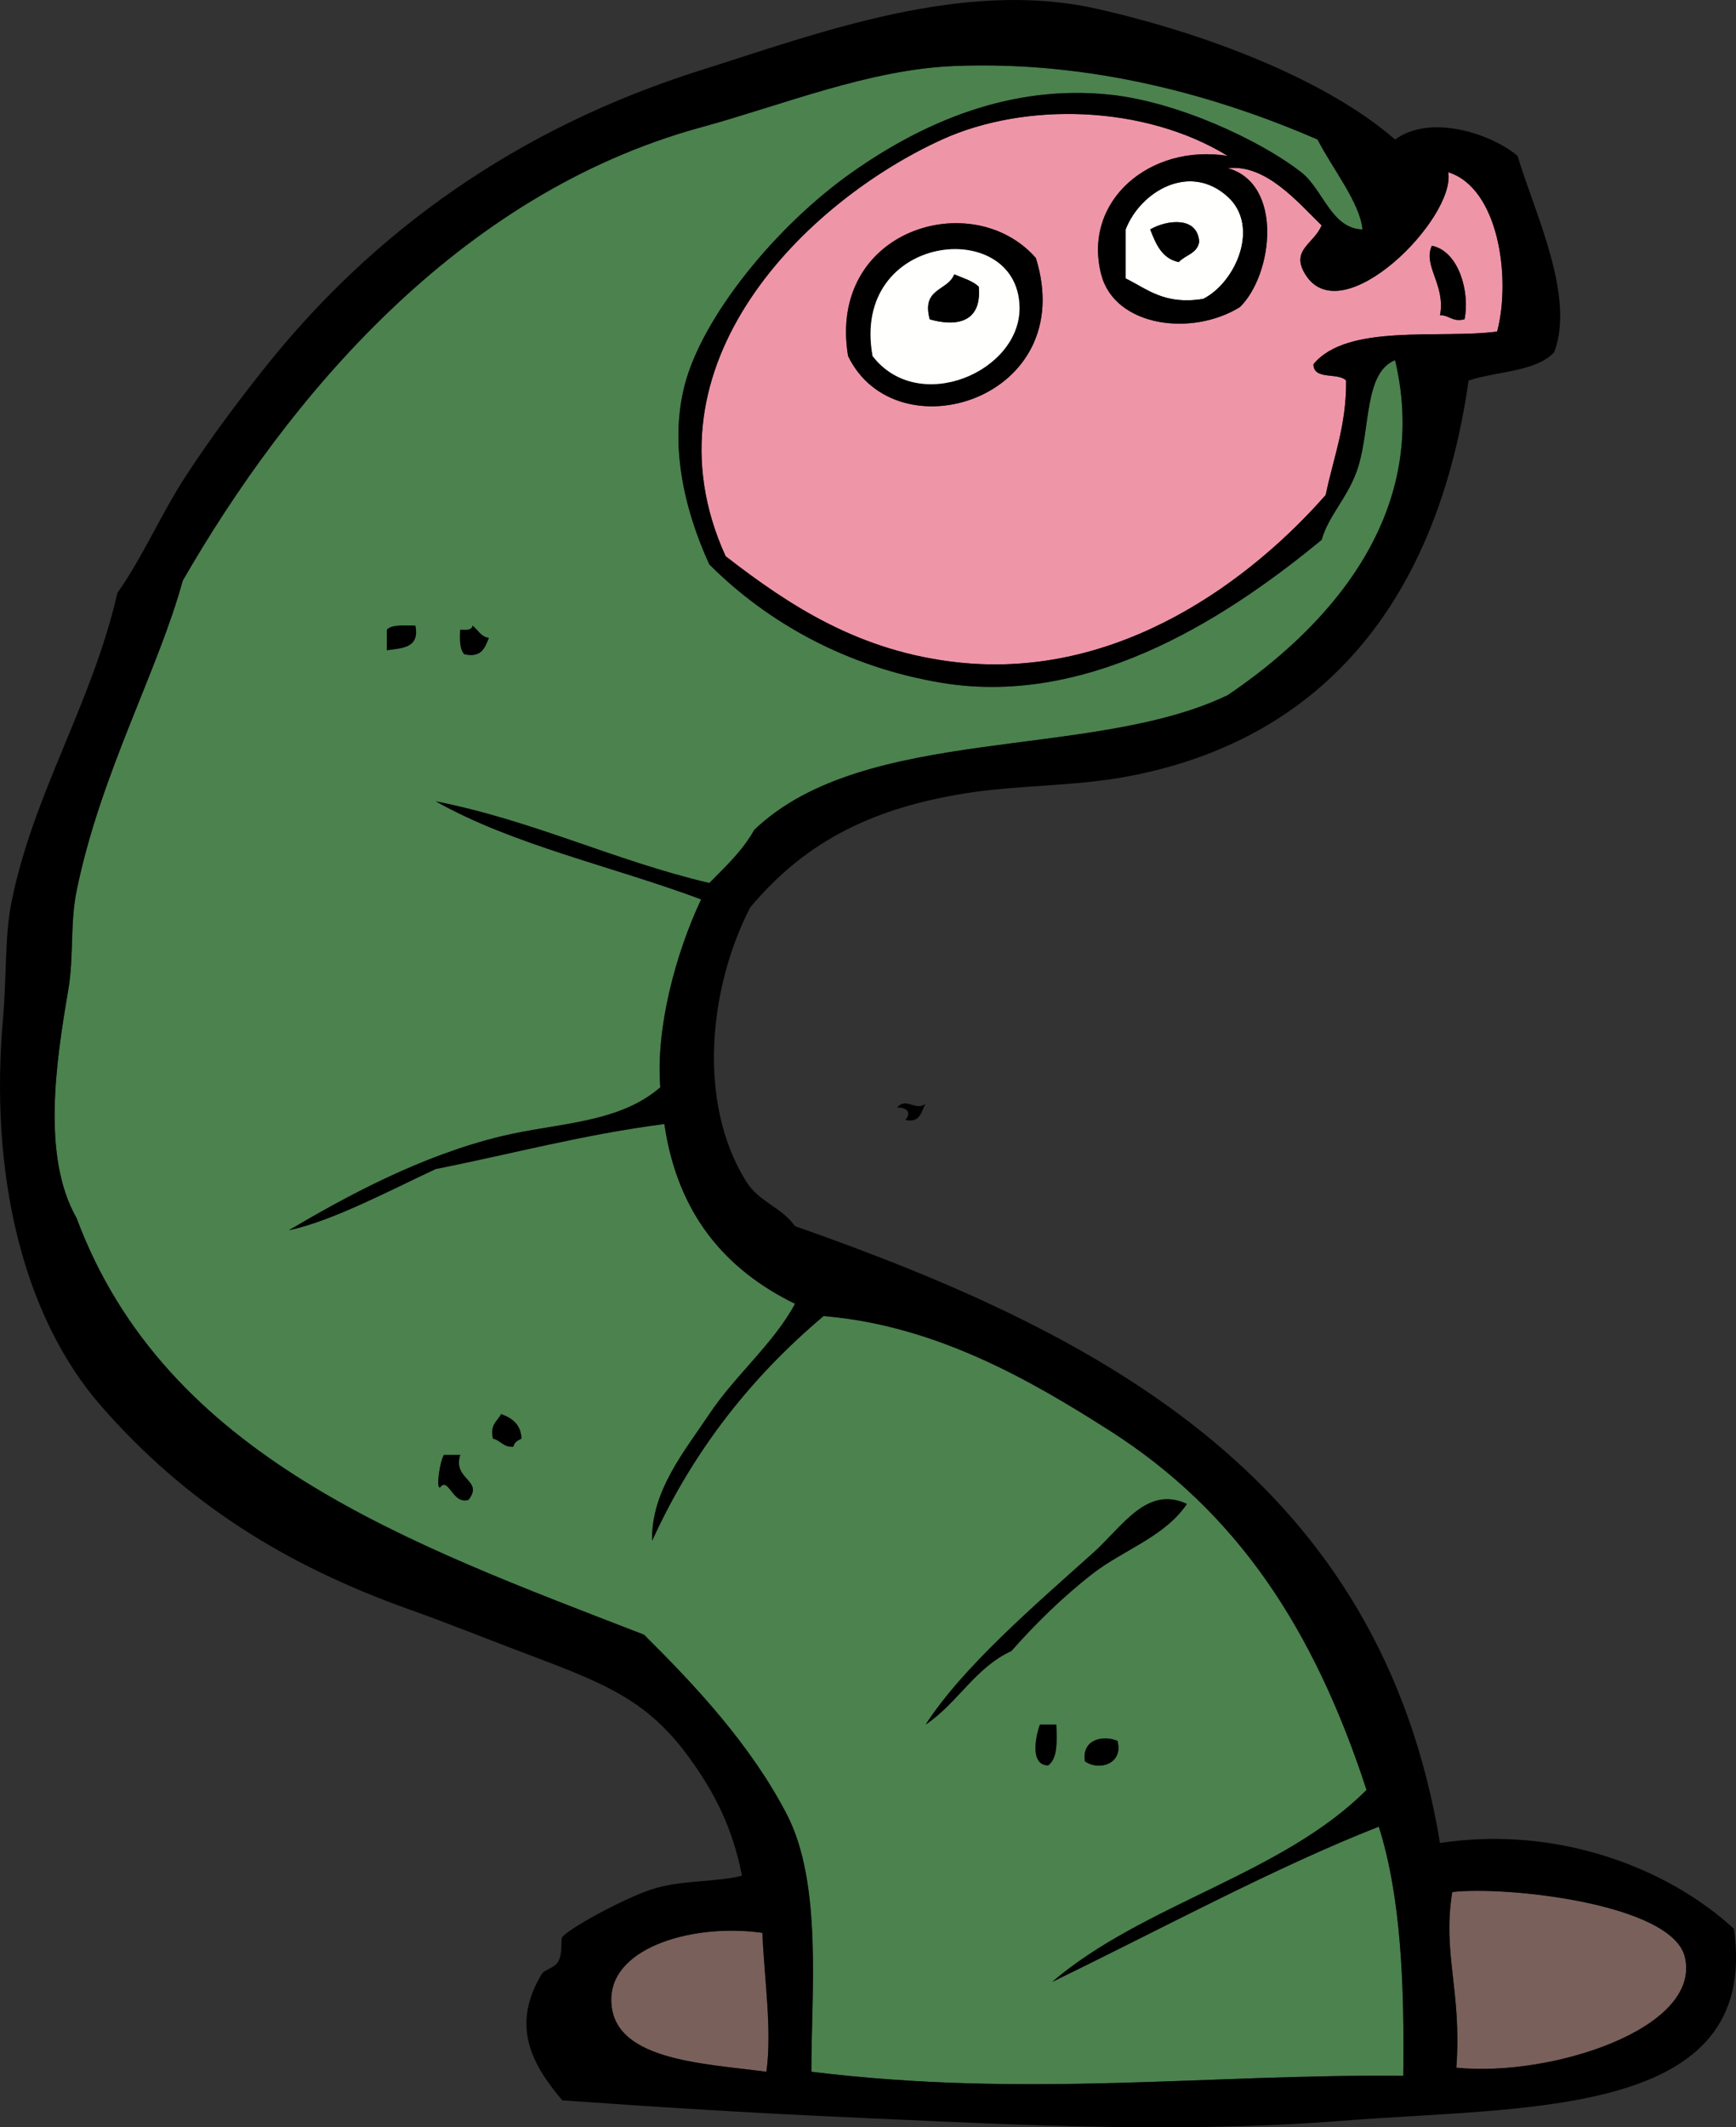 <?xml version="1.0" encoding="UTF-8" standalone="no"?><svg xmlns="http://www.w3.org/2000/svg" xmlns:xlink="http://www.w3.org/1999/xlink" fill="#000000" height="1485.1" preserveAspectRatio="xMidYMid meet" version="1" viewBox="0.0 0.0 1212.8 1485.1" width="1212.8" zoomAndPan="magnify"><rect x="0.0" y="0.0" width="1212.8" height="1485.1" fill="#333333" stroke="none"/><defs><clipPath id="a"><path d="M 0 0 L 1212.84 0 L 1212.84 1485.148 L 0 1485.148 Z M 0 0"/></clipPath></defs><g><g id="change1_1"><path d="M 757.895 1229.629 C 767.691 1236.641 785.027 1231.469 780.707 1215.391 C 771.195 1211.34 755.664 1213.809 757.895 1229.629 Z M 732.25 1232.488 C 738.934 1227.781 738.422 1215.852 737.938 1203.988 C 734.129 1203.988 730.344 1203.988 726.535 1203.988 C 723.52 1212.059 719.32 1232.422 732.25 1232.488 Z M 763.602 1084.199 C 721.895 1121.531 672.625 1163.93 646.676 1203.988 C 668.934 1189.16 681.164 1164.301 706.578 1152.648 C 723.59 1133.391 742.645 1114.68 763.602 1098.461 C 784.723 1082.121 813.758 1072.84 829.191 1049.969 C 801.086 1036.82 784.145 1065.82 763.602 1084.199 Z M 307.289 1038.551 C 313.605 1030.59 315.973 1050.629 327.273 1047.121 C 338.32 1033.289 315.922 1033.172 321.539 1015.738 C 317.754 1015.738 313.953 1015.738 310.145 1015.738 C 307.449 1019.91 304.527 1038.352 307.289 1038.551 Z M 344.375 1004.352 C 349.809 1005.578 351.555 1010.5 358.629 1010.051 C 359.23 1006.859 361.785 1005.602 364.34 1004.352 C 363.848 994.391 357.77 990.004 350.086 987.238 C 347.531 992.301 342.125 994.48 344.375 1004.352 Z M 321.539 439.672 C 321.168 446.711 321.125 453.422 324.422 456.77 C 336.535 459.379 338.762 452.109 341.523 445.359 C 335.719 444.52 333.938 439.648 330.129 436.809 C 329.617 440.129 325.602 439.91 321.539 439.672 Z M 270.227 439.672 C 270.227 444.43 270.227 449.16 270.227 453.922 C 281.18 452.531 293.293 452.27 290.184 436.809 C 282.617 436.84 273.891 435.73 270.227 439.672 Z M 735.078 1383.648 C 809.441 1347.699 890.77 1303.629 963.246 1275.289 C 978.637 1323.59 981.191 1384.711 980.352 1449.23 C 844.254 1447.82 717.582 1464.898 566.836 1446.379 C 566.648 1393.191 574.867 1315.25 549.707 1266.719 C 524.48 1218.059 485.629 1176.648 449.887 1141.23 C 284.684 1077.359 115.746 1017.18 53.477 850.332 C 29.062 807.582 39.09 741.48 47.77 690.629 C 51.598 668.328 48.906 644.766 53.477 622.184 C 70.023 540.633 110.594 468.031 127.633 405.441 C 200.504 279 319.105 135.52 489.828 88.871 C 547.199 73.199 606.945 48.531 666.633 46.09 C 762.465 42.199 850.312 66.961 920.473 97.43 C 930.383 117 950.27 141.738 951.828 160.16 C 930.055 159.719 924.281 132.078 909.055 120.25 C 880.34 97.941 822.738 71 775.02 66.051 C 706 58.93 645.172 85.18 595.336 120.25 C 541.562 158.102 490.801 221.281 478.41 268.551 C 467.734 309.301 477.387 354.422 495.539 394.039 C 536.547 435.031 592.203 465.871 658.094 476.738 C 765.301 494.422 864.121 425.531 923.309 376.922 C 928.27 359.34 942.566 346.559 948.973 325.578 C 957.375 298.09 953.219 259.961 974.645 251.441 C 1000.801 361.922 923.559 440.898 857.719 485.305 C 762.816 530.98 604.207 505.379 526.895 579.414 C 518.723 594.031 506.867 605.012 495.539 616.477 C 428.605 600.691 373.457 573.125 304.457 559.449 C 358.535 589.973 428.234 604.875 489.828 627.898 C 472.234 665.172 457.988 717.457 461.305 759.074 C 432.176 784.555 388.406 783.977 350.086 793.305 C 294.016 806.949 243.141 834.551 201.781 858.895 C 232.395 852.422 272.617 830.883 304.457 816.125 C 357.605 805.605 407.691 791.984 464.137 784.738 C 473.371 847.781 506.887 886.512 555.418 910.234 C 540.355 938.203 513.711 959.992 495.539 987.238 C 478.227 1013.141 454.758 1041.109 455.598 1075.641 C 484.469 1012.281 525.336 960.949 575.379 918.797 C 653.688 925.297 719.766 963.457 775.02 998.637 C 864.328 1055.52 917.852 1137.012 954.688 1249.621 C 895.871 1308.66 798.559 1329.25 735.078 1383.648" fill="#4b824e" fill-rule="evenodd"/></g><g id="change2_1"><path d="M 1006.02 220.07 C 1012.75 220 1014.422 224.988 1023.121 222.922 C 1027 205.172 1019.691 175.461 1000.309 171.578 C 993.906 185.629 1010.129 199.078 1006.02 220.07 Z M 592.484 248.59 C 626.137 318.059 754.41 278.699 723.684 180.148 C 679.75 129.852 577.793 159.859 592.484 248.59 Z M 857.719 108.852 C 803.594 100.129 756.109 140.09 769.312 191.551 C 778.664 228.031 832.508 235.309 866.277 214.359 C 889.465 191.449 896.707 128.211 857.719 117.391 C 884.453 114.469 906.383 140.949 923.309 157.34 C 917.965 170.352 901.324 174.441 911.906 191.551 C 937.508 232.949 1017.301 152.09 1011.73 120.25 C 1046.98 131.129 1055.762 193.961 1045.941 231.461 C 1006.621 236.801 941.176 225.5 917.613 254.281 C 917.613 265.672 934.957 259.762 940.434 265.691 C 940.688 297.309 931.496 319.52 926.16 345.559 C 875.098 403.672 782.797 474.691 669.492 462.48 C 601.066 455.102 552.492 423.609 506.934 388.328 C 445.641 253.77 564.379 140.039 658.094 97.43 C 716.051 71.09 799.277 73.059 857.719 108.852" fill="#ef95a8" fill-rule="evenodd"/></g><g id="change3_1"><path d="M 803.547 160.16 C 807.535 170.422 811.715 180.52 823.504 182.98 C 828.008 177.969 836.598 177.059 837.758 168.73 C 836.57 150.781 815.129 153.461 803.547 160.16 Z M 786.414 194.391 C 786.414 182.98 786.414 171.578 786.414 160.16 C 796.586 133.801 831.023 113.121 857.719 137.352 C 880.457 158.031 863.309 197.18 840.609 208.648 C 813.406 213.039 801.738 201.891 786.414 194.391" fill="#fffffd" fill-rule="evenodd"/></g><g id="change4_2"><path d="M 712.266 214.359 C 710.988 150.559 593.902 162.48 609.609 248.59 C 641.758 290.301 713.172 259.34 712.266 214.359 Z M 723.684 180.148 C 754.41 278.699 626.137 318.059 592.484 248.59 C 577.793 159.859 679.75 129.852 723.684 180.148" fill="inherit" fill-rule="evenodd"/></g><g id="change4_3"><path d="M 837.758 168.73 C 836.598 177.059 828.008 177.969 823.504 182.98 C 811.715 180.52 807.535 170.422 803.547 160.16 C 815.129 153.461 836.57 150.781 837.758 168.73" fill="inherit" fill-rule="evenodd"/></g><g id="change3_2"><path d="M 649.531 222.922 C 665.66 227.629 686.223 226.941 683.766 200.109 C 679.328 195.98 672.648 194.09 666.633 191.551 C 662.223 203.309 643.59 200.828 649.531 222.922 Z M 609.609 248.59 C 593.902 162.48 710.988 150.559 712.266 214.359 C 713.172 259.34 641.758 290.301 609.609 248.59" fill="#fffffd" fill-rule="evenodd"/></g><g id="change4_4"><path d="M 1000.309 171.578 C 1019.691 175.461 1027 205.172 1023.121 222.922 C 1014.422 224.988 1012.75 220 1006.02 220.07 C 1010.129 199.078 993.906 185.629 1000.309 171.578" fill="inherit" fill-rule="evenodd"/></g><g id="change4_5"><path d="M 666.633 191.551 C 672.648 194.09 679.328 195.98 683.766 200.109 C 686.223 226.941 665.66 227.629 649.531 222.922 C 643.59 200.828 662.223 203.309 666.633 191.551" fill="inherit" fill-rule="evenodd"/></g><g id="change4_6"><path d="M 290.184 436.809 C 293.293 452.27 281.18 452.531 270.227 453.922 C 270.227 449.16 270.227 444.43 270.227 439.672 C 273.891 435.73 282.617 436.84 290.184 436.809" fill="inherit" fill-rule="evenodd"/></g><g id="change4_7"><path d="M 330.129 436.809 C 333.938 439.648 335.719 444.52 341.523 445.359 C 338.762 452.109 336.535 459.379 324.422 456.77 C 321.125 453.422 321.168 446.711 321.539 439.672 C 325.602 439.91 329.617 440.129 330.129 436.809" fill="inherit" fill-rule="evenodd"/></g><g id="change4_8"><path d="M 626.715 773.344 C 632.871 765.504 639.805 776.18 646.676 770.492 C 643.449 775.809 643.309 784.227 632.426 781.883 C 636.508 777.707 634.605 772.859 626.715 773.344" fill="inherit" fill-rule="evenodd"/></g><g id="change4_9"><path d="M 350.086 987.238 C 357.77 990.004 363.848 994.391 364.34 1004.352 C 361.785 1005.602 359.23 1006.859 358.629 1010.051 C 351.555 1010.5 349.809 1005.578 344.375 1004.352 C 342.125 994.48 347.531 992.301 350.086 987.238" fill="inherit" fill-rule="evenodd"/></g><g id="change4_10"><path d="M 829.191 1049.969 C 813.758 1072.84 784.723 1082.121 763.602 1098.461 C 742.645 1114.68 723.59 1133.391 706.578 1152.648 C 681.164 1164.301 668.934 1189.16 646.676 1203.988 C 672.625 1163.93 721.895 1121.531 763.602 1084.199 C 784.145 1065.82 801.086 1036.82 829.191 1049.969" fill="inherit" fill-rule="evenodd"/></g><g id="change4_11"><path d="M 726.535 1203.988 C 730.344 1203.988 734.129 1203.988 737.938 1203.988 C 738.422 1215.852 738.934 1227.781 732.25 1232.488 C 719.32 1232.422 723.52 1212.059 726.535 1203.988" fill="inherit" fill-rule="evenodd"/></g><g id="change4_12"><path d="M 780.707 1215.391 C 785.027 1231.469 767.691 1236.641 757.895 1229.629 C 755.664 1213.809 771.195 1211.34 780.707 1215.391" fill="inherit" fill-rule="evenodd"/></g><g id="change5_1"><path d="M 1017.441 1443.531 C 1021.34 1389.73 1007.551 1364.25 1014.578 1320.922 C 1050.559 1316.57 1168.461 1328.641 1177.141 1366.551 C 1188.621 1416.789 1082.301 1450.262 1017.441 1443.531" fill="#79605a" fill-rule="evenodd"/></g><g id="change5_2"><path d="M 532.605 1349.422 C 533.973 1382.07 539.426 1416.77 535.434 1446.379 C 489.227 1440.352 425.934 1438.219 427.07 1395.039 C 428.047 1358.559 485.953 1342.711 532.605 1349.422" fill="#79605a" fill-rule="evenodd"/></g><g clip-path="url(#a)" id="change4_1"><path d="M 427.07 1395.039 C 425.934 1438.219 489.227 1440.352 535.434 1446.379 C 539.426 1416.77 533.973 1382.07 532.605 1349.422 C 485.953 1342.711 428.047 1358.559 427.07 1395.039 Z M 1177.141 1366.551 C 1168.461 1328.641 1050.559 1316.57 1014.578 1320.922 C 1007.551 1364.25 1021.34 1389.73 1017.441 1443.531 C 1082.301 1450.262 1188.621 1416.789 1177.141 1366.551 Z M 840.609 208.648 C 863.309 197.18 880.457 158.031 857.719 137.352 C 831.023 113.121 796.586 133.801 786.414 160.16 C 786.414 171.578 786.414 182.98 786.414 194.391 C 801.738 201.891 813.406 213.039 840.609 208.648 Z M 658.094 97.43 C 564.379 140.039 445.641 253.77 506.934 388.328 C 552.492 423.609 601.066 455.102 669.492 462.48 C 782.797 474.691 875.098 403.672 926.16 345.559 C 931.496 319.52 940.688 297.309 940.434 265.691 C 934.957 259.762 917.613 265.672 917.613 254.281 C 941.176 225.5 1006.621 236.801 1045.941 231.461 C 1055.762 193.961 1046.98 131.129 1011.73 120.25 C 1017.301 152.09 937.508 232.949 911.906 191.551 C 901.324 174.441 917.965 170.352 923.309 157.34 C 906.383 140.949 884.453 114.469 857.719 117.391 C 896.707 128.211 889.465 191.449 866.277 214.359 C 832.508 235.309 778.664 228.031 769.312 191.551 C 756.109 140.09 803.594 100.129 857.719 108.852 C 799.277 73.059 716.051 71.09 658.094 97.43 Z M 954.688 1249.621 C 917.852 1137.012 864.328 1055.52 775.02 998.637 C 719.766 963.457 653.688 925.297 575.379 918.797 C 525.336 960.949 484.469 1012.281 455.598 1075.641 C 454.758 1041.109 478.227 1013.141 495.539 987.238 C 513.711 959.992 540.355 938.203 555.418 910.234 C 506.887 886.512 473.371 847.781 464.137 784.738 C 407.691 791.984 357.605 805.605 304.457 816.125 C 272.617 830.883 232.395 852.422 201.781 858.895 C 243.141 834.551 294.016 806.949 350.086 793.305 C 388.406 783.977 432.176 784.555 461.305 759.074 C 457.988 717.457 472.234 665.172 489.828 627.898 C 428.234 604.875 358.535 589.973 304.457 559.449 C 373.457 573.125 428.605 600.691 495.539 616.477 C 506.867 605.012 518.723 594.031 526.895 579.414 C 604.207 505.379 762.816 530.98 857.719 485.305 C 923.559 440.898 1000.801 361.922 974.645 251.441 C 953.219 259.961 957.375 298.09 948.973 325.578 C 942.566 346.559 928.27 359.34 923.309 376.922 C 864.121 425.531 765.301 494.422 658.094 476.738 C 592.203 465.871 536.547 435.031 495.539 394.039 C 477.387 354.422 467.734 309.301 478.41 268.551 C 490.801 221.281 541.562 158.102 595.336 120.25 C 645.172 85.18 706 58.93 775.02 66.051 C 822.738 71 880.34 97.941 909.055 120.25 C 924.281 132.078 930.055 159.719 951.828 160.16 C 950.27 141.738 930.383 117 920.473 97.43 C 850.312 66.961 762.465 42.199 666.633 46.09 C 606.945 48.531 547.199 73.199 489.828 88.871 C 319.105 135.52 200.504 279 127.633 405.441 C 110.594 468.031 70.023 540.633 53.477 622.184 C 48.906 644.766 51.598 668.328 47.77 690.629 C 39.09 741.48 29.062 807.582 53.477 850.332 C 115.746 1017.18 284.684 1077.359 449.887 1141.23 C 485.629 1176.648 524.48 1218.059 549.707 1266.719 C 574.867 1315.25 566.648 1393.191 566.836 1446.379 C 717.582 1464.898 844.254 1447.82 980.352 1449.23 C 981.191 1384.711 978.637 1323.59 963.246 1275.289 C 890.77 1303.629 809.441 1347.699 735.078 1383.648 C 798.559 1329.25 895.871 1308.66 954.688 1249.621 Z M 974.645 97.43 C 999.777 79.031 1042.602 93.828 1060.211 108.852 C 1072.16 148.789 1100.48 206.281 1085.879 245.738 C 1073.262 259.711 1045.941 259.012 1025.98 265.691 C 1004.559 416.07 926.945 516.52 786.414 542.316 C 750.074 549.012 710.641 548.121 675.199 553.742 C 612.469 563.684 564.164 585.562 524.039 633.605 C 494.98 690.277 487.113 769.891 521.188 824.664 C 530.258 839.281 545.855 842.621 555.418 856.035 C 772.957 932.262 964.359 1034.609 1006.02 1286.68 C 1088.691 1274.148 1165.691 1304.488 1211.352 1346.59 C 1230.199 1479.148 1066.738 1470.379 937.578 1480.621 C 816.68 1490.18 687.523 1482.359 583.945 1477.762 C 526.289 1475.199 457.41 1470.961 392.84 1466.34 C 370.07 1439.66 357.398 1413.012 378.586 1377.941 C 380.328 1375.09 387.27 1374.109 390.008 1369.391 C 393.305 1363.738 391.516 1353.801 392.84 1352.27 C 399.223 1345.012 440.559 1322.98 458.449 1318.059 C 478.738 1312.469 501.434 1313.949 518.352 1309.5 C 511.898 1276.68 499.828 1252.25 481.27 1226.801 C 452.555 1187.469 423.891 1175.762 370.047 1155.5 C 340.895 1144.531 311.328 1132.621 287.332 1124.129 C 198.277 1092.59 128.902 1048.309 70.582 981.535 C 15.691 918.66 -7.539 819.273 2.141 710.586 C 4.574 683.199 3.297 653.773 7.848 630.75 C 22.887 554.391 64.219 491.711 82 414 C 100.262 388.012 112.383 358.91 130.484 331.281 C 147.129 305.891 165.457 281.309 184.676 257.129 C 260.754 161.441 361.391 89.422 489.828 48.949 C 571.105 23.328 672.527 -15.078 766.461 6.18 C 844.578 23.859 927.316 56.191 974.645 97.43" fill="inherit" fill-rule="evenodd"/></g><g id="change4_13"><path d="M 310.145 1015.738 C 313.953 1015.738 317.754 1015.738 321.539 1015.738 C 315.922 1033.172 338.32 1033.289 327.273 1047.121 C 315.973 1050.629 313.605 1030.59 307.289 1038.551 C 304.527 1038.352 307.449 1019.91 310.145 1015.738" fill="inherit" fill-rule="evenodd"/></g></g></svg>
